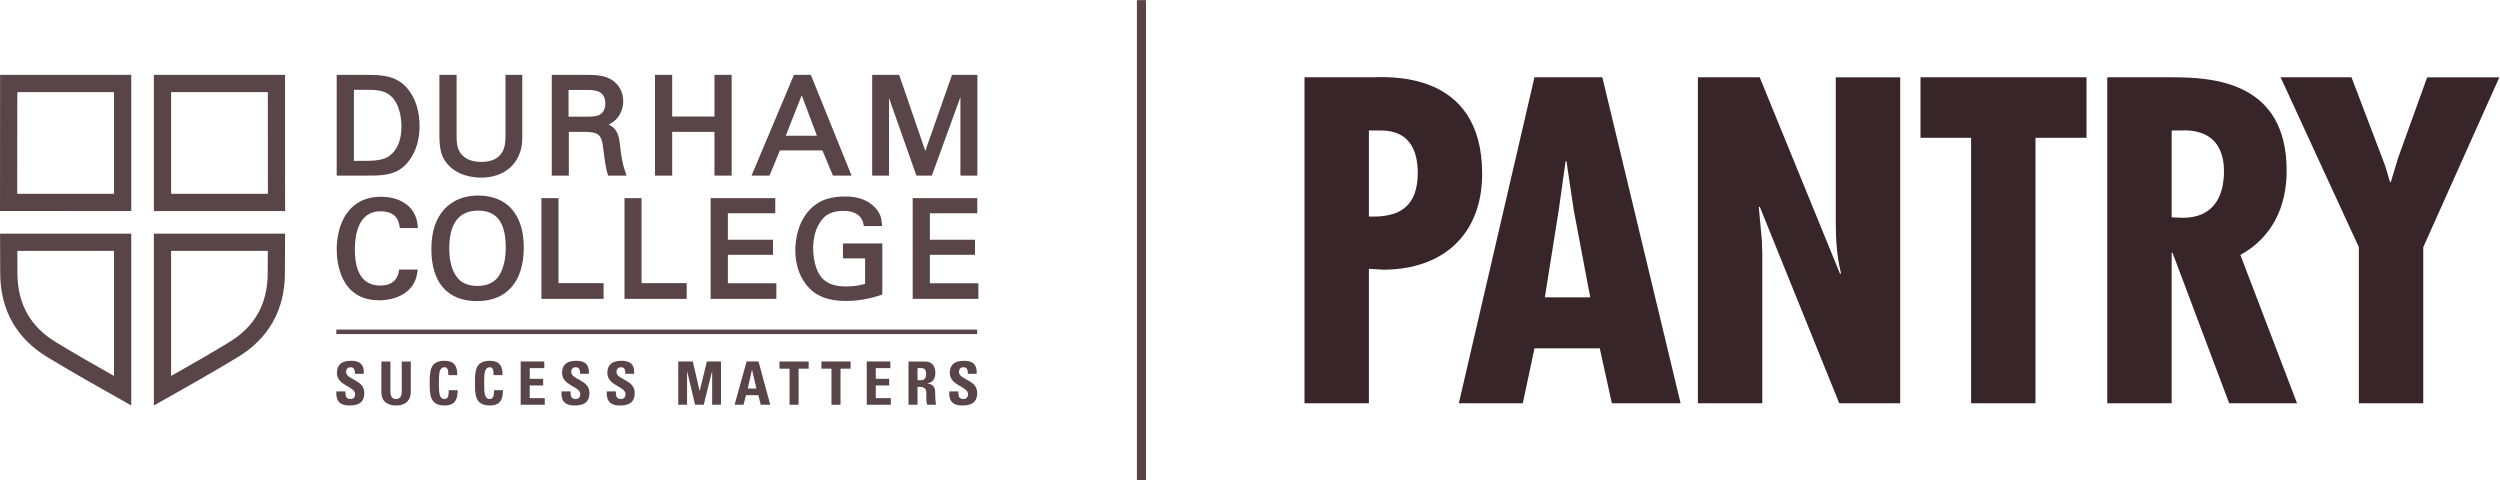 <svg xmlns:inkscape="http://www.inkscape.org/namespaces/inkscape" xmlns:sodipodi="http://sodipodi.sourceforge.net/DTD/sodipodi-0.dtd" xmlns="http://www.w3.org/2000/svg" xmlns:svg="http://www.w3.org/2000/svg" id="svg2" width="367.867" height="70.667" viewBox="0 0 367.867 70.667" sodipodi:docname="dc-PANTRY-2020-K.eps"><defs id="defs6"></defs><g id="g8" inkscape:groupmode="layer" inkscape:label="ink_ext_XXXXXX" transform="matrix(1.333,0,0,-1.333,0,70.667)"><g id="g10" transform="scale(0.1)"><path d="m 1511.1,291.152 c 34.36,-1.429 53.93,11.45 53.93,48.2 0,25.765 -10.03,46.761 -40.57,46.761 H 1511.1 Z M 1440,85 v 359.809 h 73.96 c 15.28,0 122.17,9.546 122.17,-106.414 0,-67.286 -43.43,-105.946 -109.27,-105.946 l -15.76,0.957 V 85 H 1440" style="fill:#382529;fill-opacity:1;fill-rule:nonzero;stroke:none" id="path12"></path><path d="m 1737.29,297.832 -8.11,54.398 h -0.95 l -7.63,-54.398 -15.28,-95.918 h 50.11 z m 31.5,146.977 L 1855.17,85 h -75.88 l -13.36,60.605 h -72.06 L 1680.99,85 h -70.63 l 83.51,359.809 h 74.92" style="fill:#382529;fill-opacity:1;fill-rule:nonzero;stroke:none" id="path14"></path><path d="m 1942.49,444.809 88.76,-217.121 0.96,0.945 c -4.3,17.187 -5.74,35.797 -5.74,54.41 v 161.766 h 71.11 V 85 h -67.29 l -87.8,217.129 -0.96,-0.957 3.34,-36.27 0.48,-14.797 V 85 h -71.1 v 359.809 h 68.24" style="fill:#382529;fill-opacity:1;fill-rule:nonzero;stroke:none" id="path16"></path><path d="m 2303.25,444.809 v -66.805 h -56.31 V 85 h -71.1 v 293.004 h -55.83 v 66.805 h 183.24" style="fill:#382529;fill-opacity:1;fill-rule:nonzero;stroke:none" id="path18"></path><path d="m 2397.26,290.195 12.4,-0.472 c 32.45,0 45.34,21.949 45.34,51.539 0,25.765 -12.41,46.761 -48.2,44.851 h -9.54 z M 2326.15,85 v 359.809 h 71.58 c 45.34,0 126.46,-4.77 126.46,-103.071 0,-39.609 -15.75,-73.492 -51.07,-93.054 L 2535.64,85 h -74.92 l -62.51,166.063 h -0.95 V 85 h -71.11" style="fill:#382529;fill-opacity:1;fill-rule:nonzero;stroke:none" id="path20"></path><path d="m 2595.77,444.809 37.22,-97.829 5.25,-17.656 h 0.95 l 8.11,26.731 31.98,88.754 h 79.69 L 2674.98,257.27 V 85 h -71.1 v 172.27 l -86.37,187.539 h 78.26" style="fill:#382529;fill-opacity:1;fill-rule:nonzero;stroke:none" id="path22"></path><path d="m 1265,0 h -10 v 530 h 10 V 0" style="fill:#594448;fill-opacity:1;fill-rule:nonzero;stroke:none" id="path24"></path><path d="M 314.641,447.461 H 169.863 V 297.18 h 144.864 c 0.043,47.949 -0.086,95.902 -0.086,143.855 v 6.426 z m -19.004,-19.004 c 0.004,-16.391 0.023,-32.789 0.043,-49.184 0.027,-21.031 0.05,-42.062 0.047,-63.089 H 188.871 v 112.273 h 106.766" style="fill:#594448;fill-opacity:1;fill-rule:nonzero;stroke:none" id="path26"></path><path d="M 144.883,447.461 H 0.098 v -6.426 c 0,-47.953 -0.133,-95.906 -0.09,-143.855 H 144.883 V 447.461 Z M 125.875,428.457 V 316.184 H 19.008 c -0.004,21.011 0.024,42.031 0.051,63.046 0.019,16.411 0.039,32.817 0.043,49.227 H 125.875" style="fill:#594448;fill-opacity:1;fill-rule:nonzero;stroke:none" id="path28"></path><path d="M 314.684,272.191 H 169.863 V 82.539 c 31,17.539 62.117,34.871 92.582,53.34 33.996,20.598 51.809,51.863 52.063,92.207 0.094,14.707 0.14,29.402 0.176,44.105 z m -19.063,-19.007 c -0.031,-8.321 -0.062,-16.653 -0.117,-24.981 -0.215,-33.816 -14.25,-58.699 -42.91,-76.074 -20.899,-12.664 -42.489,-25.012 -63.723,-37.024 v 138.079 h 106.75" style="fill:#594448;fill-opacity:1;fill-rule:nonzero;stroke:none" id="path30"></path><path d="M 144.883,272.191 H 0.055 C 0.086,257.488 0.137,242.793 0.23,228.086 0.484,187.742 18.297,156.477 52.289,135.879 82.758,117.41 113.883,100.078 144.883,82.539 V 272.191 Z M 125.875,253.184 V 115.105 c -21.234,12.012 -42.832,24.36 -63.73,37.024 -28.664,17.375 -42.695,42.258 -42.91,76.074 -0.055,8.328 -0.09,16.66 -0.117,24.981 H 125.875" style="fill:#594448;fill-opacity:1;fill-rule:nonzero;stroke:none" id="path32"></path><path d="m 443.141,390.387 c 0,-14.84 -4.465,-25.699 -13.258,-32.289 -6.774,-5.086 -17.379,-5.516 -26.785,-5.516 0,0 -9.371,0 -12.422,0 v 78.41 c 3.242,0 15.695,0 15.695,0 12.106,0 20.387,-1.414 26.93,-8.648 8.883,-9.793 9.84,-25.614 9.84,-31.957 z m 6.312,42.402 c -12.473,14.672 -30.351,14.672 -44.719,14.672 H 371.676 V 336.273 h 32.172 c 15.922,0 29.668,0 40.765,9.211 4.328,3.461 18.539,17.039 18.539,45.496 0,16.872 -4.734,31.325 -13.699,41.809" style="fill:#594448;fill-opacity:1;fill-rule:nonzero;stroke:none" id="path34"></path><path d="m 557.984,447.461 v -67.758 c 0,-7.738 0,-28.312 -26.847,-28.312 -10.293,0 -17.953,3.257 -22.782,9.687 -2.128,2.988 -4.335,7.512 -4.335,18.031 v 68.352 h -18.981 v -67.309 c 0,-17.093 3.406,-23.504 6.602,-28.164 11.297,-16.195 31.39,-17.945 39.496,-17.945 8.867,0 25.363,2.031 36.183,15.609 9.211,11.442 9.211,24.278 9.211,29.762 v 68.047 h -18.547" style="fill:#594448;fill-opacity:1;fill-rule:nonzero;stroke:none" id="path36"></path><path d="m 627.605,430.855 c 3.465,0 21.379,0 21.379,0 9.512,0 19.243,-1.812 19.243,-15.269 0,-7.75 -4.336,-11.066 -6.2,-12.129 -2.261,-1.348 -7,-2.105 -13.043,-2.105 0,0 -17.914,0 -21.379,0 z m 63.075,-91.8 c -4.059,11.476 -5.082,20.402 -6.508,32.754 l -0.055,0.437 c -1.242,11.035 -4.683,16.914 -12.265,20.371 2.617,1.188 5.281,2.828 7.937,5.473 5.27,5.273 8.172,12.539 8.172,20.457 0,9.844 -4.676,18.437 -12.824,23.566 -8.364,5.348 -20.074,5.348 -25.703,5.348 H 609.086 V 336.273 h 18.828 c 0,0 0,44.512 0,48.321 3.285,0 16.59,0 16.59,0 17.019,0 19.711,-3.656 21.379,-18.184 0,-0.023 0.277,-2.273 0.277,-2.273 1.047,-8.344 2.461,-19.774 4.715,-26.442 l 0.469,-1.422 h 20.312 l -0.976,2.782" style="fill:#594448;fill-opacity:1;fill-rule:nonzero;stroke:none" id="path38"></path><path d="m 788.672,447.461 c 0,0 0,-42.156 0,-45.953 h -46.668 c 0,3.797 0,45.953 0,45.953 H 723.027 V 336.273 h 18.977 c 0,0 0,44.512 0,48.321 h 46.668 c 0,-3.809 0,-48.321 0,-48.321 h 19.004 v 111.188 h -19.004" style="fill:#594448;fill-opacity:1;fill-rule:nonzero;stroke:none" id="path40"></path><path d="m 901.773,380.309 h -34.402 c 1.809,4.574 14.586,36.898 17.641,44.609 2.914,-7.754 15.066,-40.082 16.761,-44.609 z m -6.707,67.152 h -18.64 L 829.609,336.273 h 19.778 c 0,0 10.617,25.536 11.59,27.868 h 46.859 c 0.973,-2.332 11.598,-27.868 11.598,-27.868 h 20.609 l -44.977,111.188" style="fill:#594448;fill-opacity:1;fill-rule:nonzero;stroke:none" id="path42"></path><path d="m 1050.9,447.461 c 0,0 -26.01,-74.047 -29.49,-83.949 -3.4,9.926 -28.812,83.949 -28.812,83.949 H 962.781 V 336.273 h 18.559 c 0,0 0,67.196 0,85.704 6.265,-17.747 30.25,-85.704 30.25,-85.704 h 17.03 c 0,0 25.24,69.297 31.56,86.641 0,-18.152 0,-86.641 0,-86.641 h 18.72 v 111.188 h -28" style="fill:#594448;fill-opacity:1;fill-rule:nonzero;stroke:none" id="path44"></path><path d="M 1078.69,161.379 H 371.27 v 4.937 h 707.42 v -4.937" style="fill:#594448;fill-opacity:1;fill-rule:nonzero;stroke:none" id="path46"></path><path d="m 440.355,230.859 c -0.367,-2.082 -1.128,-6.394 -4.656,-10.195 -3.711,-3.84 -8.902,-5.723 -15.828,-5.723 -18.683,0 -28.152,13.411 -28.152,39.856 0,15.73 3.676,42.117 28.304,42.117 18.415,0 20.391,-12.441 21.036,-16.531 l 0.32,-1.988 h 1.769 18.125 l -0.175,2.242 c -1.887,23.816 -22.149,32.301 -40.477,32.301 -36.07,0 -48.926,-30.102 -48.926,-58.27 0,-13.145 3.387,-56.023 46.993,-56.023 17.878,0 39.628,8.289 42.097,31.636 l 0.246,2.297 H 440.66 l -0.305,-1.719" style="fill:#594448;fill-opacity:1;fill-rule:nonzero;stroke:none" id="path48"></path><path d="m 549.141,223.516 c -5.036,-5.977 -12.477,-9.012 -22.098,-9.012 -9.855,0 -17.293,3.023 -22.105,8.992 -5.989,7.422 -9.02,18.359 -9.02,32.5 0,27.652 10.766,41.664 32.008,41.664 20.437,0 30.375,-13.281 30.375,-40.613 0,-8.336 -1.192,-23.785 -9.16,-33.531 z m -21.36,90.761 c -10.64,0 -25.746,-2.613 -37.246,-15.043 -9.523,-10.242 -14.351,-25.089 -14.351,-44.129 0,-36.992 17.902,-57.351 50.41,-57.351 32.797,0 51.597,21.555 51.597,59.141 0,36.468 -18.371,57.382 -50.41,57.382" style="fill:#594448;fill-opacity:1;fill-rule:nonzero;stroke:none" id="path50"></path><path d="m 616.484,217.598 c 0,3.972 0,93.855 0,93.855 H 597.652 V 200.242 h 68.641 v 17.356 c 0,0 -45.984,0 -49.809,0" style="fill:#594448;fill-opacity:1;fill-rule:nonzero;stroke:none" id="path52"></path><path d="m 708.188,217.598 c 0,3.972 0,93.855 0,93.855 H 689.355 V 200.242 h 68.665 v 17.356 c 0,0 -46.016,0 -49.832,0" style="fill:#594448;fill-opacity:1;fill-rule:nonzero;stroke:none" id="path54"></path><path d="m 803.469,217.461 v 31.426 c 3.82,0 49.824,0 49.824,0 v 16.617 c 0,0 -46.004,0 -49.824,0 v 29.199 c 3.836,0 52.332,0 52.332,0 v 16.75 H 784.469 V 200.242 h 72.508 v 17.219 c 0,0 -49.668,0 -53.508,0" style="fill:#594448;fill-opacity:1;fill-rule:nonzero;stroke:none" id="path56"></path><path d="m 930.531,261.344 v -16.473 c 0,0 20.961,0 24.446,0 v -28.094 c -3.754,-1.101 -10.774,-2.863 -21.188,-2.863 -12.203,0 -21.25,3.305 -26.887,9.809 -6.836,8.113 -9.281,22 -9.281,32.273 0,9.547 1.891,23.024 10.895,33.02 4.882,5.547 12.484,8.347 22.601,8.347 12.672,0 20.524,-5.332 22.125,-15.004 l 0.289,-1.746 h 20.125 l -0.148,2.219 c -0.281,4.148 -0.754,11.098 -7.668,18.344 -10.664,10.82 -23.985,12.066 -33.082,12.066 -12.598,0 -23.309,-2.734 -30.977,-7.914 -22.14,-14.867 -23.871,-42.988 -23.871,-51.246 0,-17.078 5.531,-32.07 15.582,-42.234 9.153,-9.387 22.344,-13.95 40.297,-13.95 19.027,0 33.359,4.817 38.754,6.633 l 1.426,0.481 v 56.332 h -43.438" style="fill:#594448;fill-opacity:1;fill-rule:nonzero;stroke:none" id="path58"></path><path d="m 1026.47,217.461 v 31.426 c 3.82,0 49.81,0 49.81,0 v 16.617 c 0,0 -45.99,0 -49.81,0 v 29.199 c 3.84,0 52.33,0 52.33,0 v 16.75 h -71.31 V 200.242 H 1080 v 17.219 c 0,0 -49.68,0 -53.53,0" style="fill:#594448;fill-opacity:1;fill-rule:nonzero;stroke:none" id="path60"></path><path d="m 385.492,82.539 c -12.371,0 -14.687,7.273 -14.16,15.535 h 9.992 c 0,-4.559 0.196,-8.395 5.688,-8.395 3.375,0 5.031,2.184 5.031,5.426 0,8.594 -20.109,9.124 -20.109,23.352 0,7.473 3.57,13.43 15.738,13.43 9.726,0 14.555,-4.367 13.894,-14.36 h -9.726 c 0,3.578 -0.594,7.207 -4.629,7.207 -3.242,0 -5.16,-1.785 -5.16,-5.086 0,-9.062 20.113,-8.269 20.113,-23.293 0,-12.363 -9.062,-13.816 -16.672,-13.816" style="fill:#594448;fill-opacity:1;fill-rule:nonzero;stroke:none" id="path62"></path><path d="M 453.461,131.086 V 97.219 c 0,-7.141 -4.031,-14.68 -16.203,-14.68 -10.985,0 -16.274,5.684 -16.274,14.68 v 33.867 h 9.993 V 97.883 c 0,-5.891 2.515,-8.203 6.152,-8.203 4.359,0 6.344,2.91 6.344,8.203 v 33.203 h 9.988" style="fill:#594448;fill-opacity:1;fill-rule:nonzero;stroke:none" id="path64"></path><path d="m 474.34,107.207 c 0,12.637 0,24.68 16.469,24.68 10.191,0 14.289,-5.625 13.894,-15.879 h -9.793 c 0,6.355 -1.121,8.726 -4.101,8.726 -5.618,0 -6.344,-5.293 -6.344,-17.527 0,-12.234 0.726,-17.527 6.344,-17.527 4.636,0 4.433,5.957 4.566,9.723 h 9.859 c 0,-12.762 -5.097,-16.863 -14.425,-16.863 -16.469,0 -16.469,12.168 -16.469,24.668" style="fill:#594448;fill-opacity:1;fill-rule:nonzero;stroke:none" id="path66"></path><path d="m 524.32,107.207 c 0,12.637 0,24.68 16.473,24.68 10.187,0 14.285,-5.625 13.891,-15.879 h -9.789 c 0,6.355 -1.125,8.726 -4.102,8.726 -5.621,0 -6.352,-5.293 -6.352,-17.527 0,-12.234 0.731,-17.527 6.352,-17.527 4.633,0 4.434,5.957 4.562,9.723 h 9.86 c 0,-12.762 -5.098,-16.863 -14.422,-16.863 -16.473,0 -16.473,12.168 -16.473,24.668" style="fill:#594448;fill-opacity:1;fill-rule:nonzero;stroke:none" id="path68"></path><path d="m 574.766,83.328 v 47.758 h 26.062 v -7.336 h -16.07 v -11.777 h 14.816 v -7.344 H 584.758 V 90.676 h 16.597 v -7.348 h -26.589" style="fill:#594448;fill-opacity:1;fill-rule:nonzero;stroke:none" id="path70"></path><path d="m 634.008,82.539 c -12.367,0 -14.684,7.273 -14.156,15.535 h 9.988 c 0,-4.559 0.199,-8.395 5.691,-8.395 3.371,0 5.028,2.184 5.028,5.426 0,8.594 -20.11,9.124 -20.11,23.352 0,7.473 3.571,13.43 15.742,13.43 9.727,0 14.555,-4.367 13.891,-14.36 h -9.723 c 0,3.578 -0.593,7.207 -4.632,7.207 -3.243,0 -5.161,-1.785 -5.161,-5.086 0,-9.062 20.114,-8.269 20.114,-23.293 0,-12.363 -9.063,-13.816 -16.672,-13.816" style="fill:#594448;fill-opacity:1;fill-rule:nonzero;stroke:none" id="path72"></path><path d="m 683.988,82.539 c -12.367,0 -14.679,7.273 -14.152,15.535 h 9.984 c 0,-4.559 0.2,-8.395 5.692,-8.395 3.371,0 5.023,2.184 5.023,5.426 0,8.594 -20.105,9.124 -20.105,23.352 0,7.473 3.57,13.43 15.742,13.43 9.726,0 14.555,-4.367 13.894,-14.36 h -9.722 c 0,3.578 -0.598,7.207 -4.637,7.207 -3.234,0 -5.156,-1.785 -5.156,-5.086 0,-9.062 20.109,-8.269 20.109,-23.293 0,-12.363 -9.058,-13.816 -16.672,-13.816" style="fill:#594448;fill-opacity:1;fill-rule:nonzero;stroke:none" id="path74"></path><path d="m 748.707,83.328 v 47.758 h 16.066 l 7.477,-32.473 h 0.137 l 7.933,32.473 h 15.547 V 83.328 h -9.722 v 36.848 h -0.133 l -9.196,-36.848 h -9.527 l -8.73,36.848 H 758.43 V 83.328 h -9.723" style="fill:#594448;fill-opacity:1;fill-rule:nonzero;stroke:none" id="path76"></path><path d="m 830.168,121.895 h -0.133 l -4.566,-20.633 h 9.527 z m -19.25,-38.567 13.227,47.758 h 13.164 L 850.273,83.328 H 839.762 L 837.109,93.918 H 823.48 l -2.71,-10.59 h -9.852" style="fill:#594448;fill-opacity:1;fill-rule:nonzero;stroke:none" id="path78"></path><path d="m 892.66,131.086 v -7.934 H 881.547 V 83.328 h -9.984 v 39.824 h -11.118 v 7.934 h 32.215" style="fill:#594448;fill-opacity:1;fill-rule:nonzero;stroke:none" id="path80"></path><path d="m 938.934,131.086 v -7.934 H 927.828 V 83.328 h -9.992 v 39.824 h -11.113 v 7.934 h 32.211" style="fill:#594448;fill-opacity:1;fill-rule:nonzero;stroke:none" id="path82"></path><path d="m 956.773,83.328 v 47.758 h 26.063 v -7.336 h -16.074 v -11.777 h 14.82 v -7.344 h -14.82 V 90.676 h 16.601 v -7.348 h -26.59" style="fill:#594448;fill-opacity:1;fill-rule:nonzero;stroke:none" id="path84"></path><path d="m 1012.85,110.449 h 4.43 c 3.97,0 5.09,3.977 5.09,7.012 0,4.57 -1.92,6.289 -5.09,6.289 h -4.43 z m 0,-27.121 h -9.99 v 47.758 h 18.45 c 6.81,0 11.19,-4.367 11.19,-12.5 0,-6.086 -2.39,-10.648 -8.87,-11.711 v -0.129 c 2.18,-0.262 8.66,-0.789 8.66,-9.39 0,-3.047 0.21,-12.043 1.13,-14.027 h -9.79 c -1.33,2.91 -1.06,6.152 -1.06,9.262 0,5.691 0.53,10.515 -7.15,10.515 h -2.57 V 83.328" style="fill:#594448;fill-opacity:1;fill-rule:nonzero;stroke:none" id="path86"></path><path d="m 1062.03,82.539 c -12.37,0 -14.68,7.273 -14.16,15.535 h 9.99 c 0,-4.559 0.2,-8.395 5.69,-8.395 3.37,0 5.03,2.184 5.03,5.426 0,8.594 -20.11,9.124 -20.11,23.352 0,7.473 3.57,13.43 15.74,13.43 9.73,0 14.55,-4.367 13.9,-14.36 h -9.73 c 0,3.578 -0.59,7.207 -4.63,7.207 -3.24,0 -5.16,-1.785 -5.16,-5.086 0,-9.062 20.11,-8.269 20.11,-23.293 0,-12.363 -9.06,-13.816 -16.67,-13.816" style="fill:#594448;fill-opacity:1;fill-rule:nonzero;stroke:none" id="path88"></path></g></g></svg>